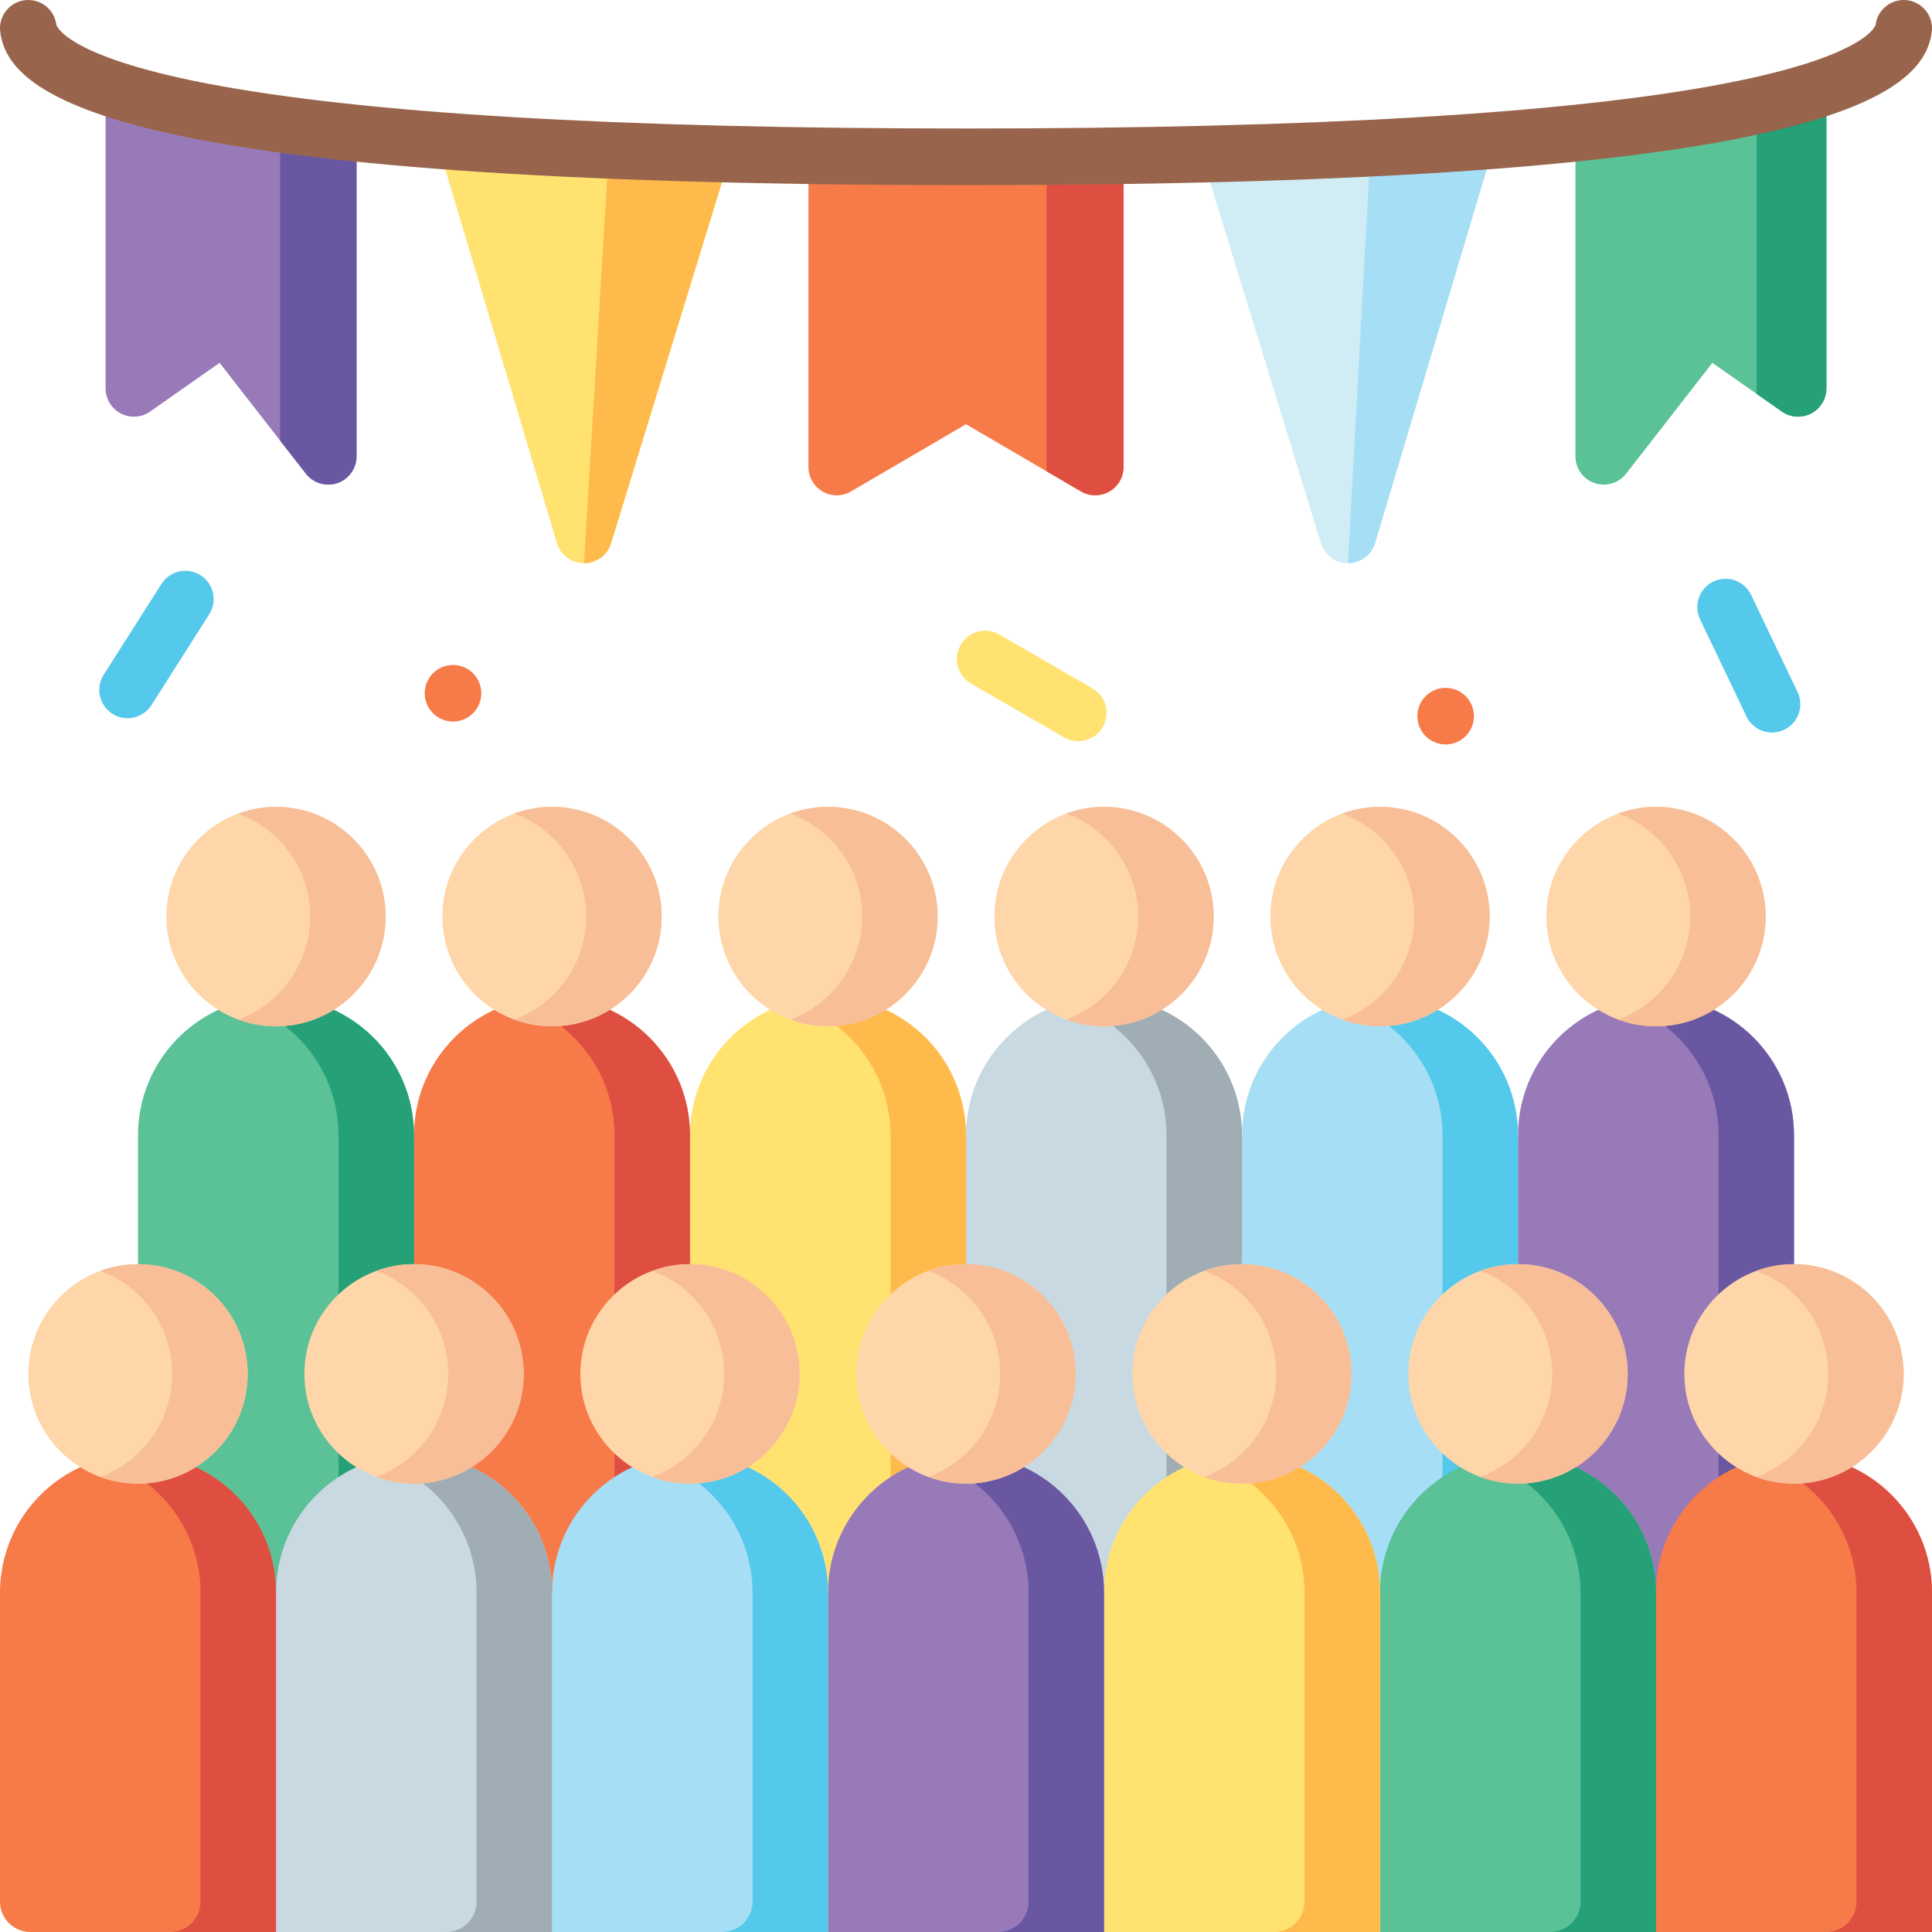 <svg id="Layer_1" enable-background="new 0 0 512 512" height="512" viewBox="0 0 512 512" width="512" xmlns="http://www.w3.org/2000/svg"><g><g><path d="m476.366 183.386-12.304-25.733c-1.787-3.737-6.265-5.315-10.002-3.531-3.736 1.787-5.317 6.265-3.531 10.002l12.304 25.733c1.288 2.693 3.974 4.267 6.771 4.267 1.085 0 2.187-.236 3.23-.735 3.737-1.788 5.318-6.266 3.532-10.003z" fill="#54c9eb"/><path d="m289.503 182.429-24.668-14.267c-3.585-2.072-8.174-.849-10.247 2.737-2.074 3.586-.849 8.174 2.737 10.247l24.668 14.267c1.183.684 2.474 1.009 3.748 1.009 2.59 0 5.109-1.343 6.499-3.746 2.074-3.586.849-8.174-2.737-10.247z" fill="#ffe26f"/><path d="m53.146 152.441c-3.497-2.225-8.132-1.192-10.354 2.303l-15.305 24.063c-2.224 3.495-1.192 8.131 2.303 10.354 1.248.794 2.642 1.173 4.019 1.173 2.479 0 4.906-1.229 6.335-3.476l15.305-24.063c2.224-3.495 1.193-8.131-2.303-10.354z" fill="#54c9eb"/></g><g><g><path d="m475.427 300.874v121.192h-83.14l10-121.192c0-16.74 11.23-30.86 26.56-35.22.01-.01.02 0 .02 0 3.17-.91 6.53-1.39 9.99-1.39 20.199 0 36.57 16.39 36.57 36.61z" fill="#997ab8"/><path d="m475.427 300.874v121.192h-28.05c4.45 0 8.05-3.6 8.05-8.05v-113.142c0-16.74-11.23-30.86-26.56-35.22 3.17-.91 6.53-1.39 9.99-1.39 20.199 0 36.57 16.39 36.57 36.61z" fill="#6957a1"/><path d="m467.917 242.904c0 16.03-13.04 29.08-29.06 29.08-3.51 0-6.88-.63-10-1.78-11.11-4.08-19.06-14.78-19.06-27.3s7.95-23.22 19.06-27.31c3.12-1.15 6.49-1.78 10-1.78 16.019 0 29.06 13.05 29.06 29.09z" fill="#ffd6a9"/><path d="m467.917 242.904c0 16.03-13.04 29.08-29.06 29.08-3.51 0-6.88-.63-10-1.78 11.11-4.08 19.06-14.78 19.06-27.3s-7.95-23.22-19.06-27.31c3.12-1.15 6.49-1.78 10-1.78 16.019 0 29.06 13.05 29.06 29.09z" fill="#f7be97"/></g><g><path d="m402.284 300.874v121.192h-83.14l10-121.192c0-16.74 11.23-30.86 26.56-35.22.01-.01.02 0 .02 0 3.17-.91 6.53-1.39 9.99-1.39 20.2 0 36.57 16.39 36.57 36.61z" fill="#a6dff5"/><path d="m402.284 300.874v121.192h-28.05c4.45 0 8.05-3.6 8.05-8.05v-113.142c0-16.74-11.23-30.86-26.56-35.22 3.17-.91 6.53-1.39 9.99-1.39 20.2 0 36.57 16.39 36.57 36.61z" fill="#54c9eb"/><path d="m394.774 242.904c0 16.03-13.04 29.08-29.06 29.08-3.51 0-6.88-.63-10-1.78-11.11-4.08-19.06-14.78-19.06-27.3s7.95-23.22 19.06-27.31c3.12-1.15 6.49-1.78 10-1.78 16.02 0 29.06 13.05 29.06 29.09z" fill="#ffd6a9"/><path d="m394.774 242.904c0 16.03-13.04 29.08-29.06 29.08-3.51 0-6.88-.63-10-1.78 11.11-4.08 19.06-14.78 19.06-27.3s-7.95-23.22-19.06-27.31c3.12-1.15 6.49-1.78 10-1.78 16.02 0 29.06 13.05 29.06 29.09z" fill="#f7be97"/></g><g><path d="m329.141 300.874v121.192h-83.14l10-121.192c0-16.74 11.23-30.86 26.56-35.22.01-.01.02 0 .02 0 3.17-.91 6.53-1.39 9.99-1.39 20.2 0 36.57 16.39 36.57 36.61z" fill="#c8d9e2"/><path d="m329.141 300.874v121.192h-28.05c4.45 0 8.05-3.6 8.05-8.05v-113.142c0-16.74-11.23-30.86-26.56-35.22 3.17-.91 6.53-1.39 9.99-1.39 20.2 0 36.57 16.39 36.57 36.61z" fill="#a1adb4"/><path d="m321.631 242.904c0 16.03-13.04 29.08-29.06 29.08-3.51 0-6.88-.63-10-1.78-11.11-4.08-19.06-14.78-19.06-27.3s7.95-23.22 19.06-27.31c3.12-1.15 6.49-1.78 10-1.78 16.02 0 29.06 13.05 29.06 29.09z" fill="#ffd6a9"/><path d="m321.631 242.904c0 16.03-13.04 29.08-29.06 29.08-3.51 0-6.88-.63-10-1.78 11.11-4.08 19.06-14.78 19.06-27.3s-7.95-23.22-19.06-27.31c3.12-1.15 6.49-1.78 10-1.78 16.02 0 29.06 13.05 29.06 29.09z" fill="#f7be97"/></g><g><path d="m255.998 300.874v121.192h-83.14l10-121.192c0-16.74 11.23-30.86 26.56-35.22.01-.01.02 0 .02 0 3.17-.91 6.53-1.39 9.99-1.39 20.2 0 36.57 16.39 36.57 36.61z" fill="#ffe26f"/><path d="m255.998 300.874v121.192h-28.05c4.45 0 8.05-3.6 8.05-8.05v-113.142c0-16.74-11.23-30.86-26.56-35.22 3.17-.91 6.53-1.39 9.99-1.39 20.2 0 36.57 16.39 36.57 36.61z" fill="#ffba4c"/><path d="m248.488 242.904c0 16.03-13.04 29.08-29.06 29.08-3.51 0-6.88-.63-10-1.78-11.11-4.08-19.06-14.78-19.06-27.3s7.95-23.22 19.06-27.31c3.12-1.15 6.49-1.78 10-1.78 16.02 0 29.06 13.05 29.06 29.09z" fill="#ffd6a9"/><path d="m248.488 242.904c0 16.03-13.04 29.08-29.06 29.08-3.51 0-6.88-.63-10-1.78 11.11-4.08 19.06-14.78 19.06-27.3s-7.95-23.22-19.06-27.31c3.12-1.15 6.49-1.78 10-1.78 16.02 0 29.06 13.05 29.06 29.09z" fill="#f7be97"/></g><g><path d="m182.855 300.874v121.192h-83.14l10-121.192c0-16.74 11.23-30.86 26.56-35.22.01-.01.02 0 .02 0 3.17-.91 6.53-1.39 9.99-1.39 20.2 0 36.57 16.39 36.57 36.61z" fill="#f77a49"/><path d="m182.855 300.874v121.192h-28.05c4.45 0 8.05-3.6 8.05-8.05v-113.142c0-16.74-11.23-30.86-26.56-35.22 3.17-.91 6.53-1.39 9.99-1.39 20.2 0 36.57 16.39 36.57 36.61z" fill="#de4f42"/><path d="m175.345 242.904c0 16.03-13.04 29.08-29.06 29.08-3.51 0-6.88-.63-10-1.78-11.11-4.08-19.06-14.78-19.06-27.3s7.95-23.22 19.06-27.31c3.12-1.15 6.49-1.78 10-1.78 16.02 0 29.06 13.05 29.06 29.09z" fill="#ffd6a9"/><path d="m175.345 242.904c0 16.03-13.04 29.08-29.06 29.08-3.51 0-6.88-.63-10-1.78 11.11-4.08 19.06-14.78 19.06-27.3s-7.95-23.22-19.06-27.31c3.12-1.15 6.49-1.78 10-1.78 16.02 0 29.06 13.05 29.06 29.09z" fill="#f7be97"/></g><g><g><path d="m109.713 300.878v121.192h-73.14v-121.192c0-16.74 11.23-30.86 26.56-35.22.01-.01.02 0 .02 0 3.17-.91 6.53-1.39 9.99-1.39 20.2 0 36.57 16.39 36.57 36.61z" fill="#5bc196"/><path d="m109.713 300.878v121.192h-28.05c4.45 0 8.05-3.6 8.05-8.05v-113.142c0-16.74-11.23-30.86-26.56-35.22 3.17-.91 6.53-1.39 9.99-1.39 20.2 0 36.57 16.39 36.57 36.61z" fill="#25a077"/><path d="m102.203 242.908c0 16.03-13.04 29.08-29.06 29.08-3.51 0-6.88-.63-10-1.78-11.11-4.08-19.06-14.78-19.06-27.3s7.95-23.22 19.06-27.31c3.12-1.15 6.49-1.78 10-1.78 16.02 0 29.06 13.05 29.06 29.09z" fill="#ffd6a9"/><path d="m102.203 242.908c0 16.03-13.04 29.08-29.06 29.08-3.51 0-6.88-.63-10-1.78 11.11-4.08 19.06-14.78 19.06-27.3s-7.95-23.22-19.06-27.31c3.12-1.15 6.49-1.78 10-1.78 16.02 0 29.06 13.05 29.06 29.09z" fill="#f7be97"/></g></g></g><g><g><path d="m512 422.07v89.93h-83.14l10-89.93c0-16.74 11.23-30.86 26.56-35.22.01-.01.02 0 .02 0 3.17-.91 6.53-1.39 9.99-1.39 20.2 0 36.57 16.39 36.57 36.61z" fill="#f77a49"/><path d="m512 422.07v89.93h-28.05c4.45 0 8.05-3.6 8.05-8.05v-81.88c0-16.74-11.23-30.86-26.56-35.22 3.17-.91 6.53-1.39 9.99-1.39 20.2 0 36.57 16.39 36.57 36.61z" fill="#de4f42"/><path d="m504.49 364.1c0 16.03-13.04 29.08-29.06 29.08-3.51 0-6.88-.63-10-1.78-11.11-4.08-19.06-14.78-19.06-27.3s7.95-23.22 19.06-27.31c3.12-1.15 6.49-1.78 10-1.78 16.02 0 29.06 13.05 29.06 29.09z" fill="#ffd6a9"/><path d="m504.49 364.1c0 16.03-13.04 29.08-29.06 29.08-3.51 0-6.88-.63-10-1.78 11.11-4.08 19.06-14.78 19.06-27.3s-7.95-23.22-19.06-27.31c3.12-1.15 6.49-1.78 10-1.78 16.02 0 29.06 13.05 29.06 29.09z" fill="#f7be97"/></g><g><path d="m438.86 422.07v89.93h-83.14l10-89.93c0-16.74 11.23-30.86 26.56-35.22.01-.01.02 0 .02 0 3.17-.91 6.53-1.39 9.99-1.39 20.2 0 36.57 16.39 36.57 36.61z" fill="#5bc196"/><path d="m438.86 422.07v89.93h-28.05c4.45 0 8.05-3.6 8.05-8.05v-81.88c0-16.74-11.23-30.86-26.56-35.22 3.17-.91 6.53-1.39 9.99-1.39 20.2 0 36.57 16.39 36.57 36.61z" fill="#25a077"/><path d="m431.35 364.1c0 16.03-13.04 29.08-29.06 29.08-3.51 0-6.88-.63-10-1.78-11.11-4.08-19.06-14.78-19.06-27.3s7.95-23.22 19.06-27.31c3.12-1.15 6.49-1.78 10-1.78 16.02 0 29.06 13.05 29.06 29.09z" fill="#ffd6a9"/><path d="m431.35 364.1c0 16.03-13.04 29.08-29.06 29.08-3.51 0-6.88-.63-10-1.78 11.11-4.08 19.06-14.78 19.06-27.3s-7.95-23.22-19.06-27.31c3.12-1.15 6.49-1.78 10-1.78 16.02 0 29.06 13.05 29.06 29.09z" fill="#f7be97"/></g><g><path d="m365.714 422.07v89.93h-83.14l10-89.93c0-16.74 11.23-30.86 26.56-35.22.01-.01.02 0 .02 0 3.17-.91 6.53-1.39 9.99-1.39 20.2 0 36.57 16.39 36.57 36.61z" fill="#ffe26f"/><path d="m365.714 422.07v89.93h-28.05c4.45 0 8.05-3.6 8.05-8.05v-81.88c0-16.74-11.23-30.86-26.56-35.22 3.17-.91 6.53-1.39 9.99-1.39 20.2 0 36.57 16.39 36.57 36.61z" fill="#ffba4c"/><path d="m358.204 364.1c0 16.03-13.04 29.08-29.06 29.08-3.51 0-6.88-.63-10-1.78-11.11-4.08-19.06-14.78-19.06-27.3s7.95-23.22 19.06-27.31c3.12-1.15 6.49-1.78 10-1.78 16.02 0 29.06 13.05 29.06 29.09z" fill="#ffd6a9"/><path d="m358.204 364.1c0 16.03-13.04 29.08-29.06 29.08-3.51 0-6.88-.63-10-1.78 11.11-4.08 19.06-14.78 19.06-27.3s-7.95-23.22-19.06-27.31c3.12-1.15 6.49-1.78 10-1.78 16.02 0 29.06 13.05 29.06 29.09z" fill="#f7be97"/></g><g><path d="m292.574 422.07v89.93h-83.14l10-89.93c0-16.74 11.23-30.86 26.56-35.22.01-.01.02 0 .02 0 3.17-.91 6.53-1.39 9.99-1.39 20.2 0 36.57 16.39 36.57 36.61z" fill="#997ab8"/><path d="m292.574 422.07v89.93h-28.05c4.45 0 8.05-3.6 8.05-8.05v-81.88c0-16.74-11.23-30.86-26.56-35.22 3.17-.91 6.53-1.39 9.99-1.39 20.2 0 36.57 16.39 36.57 36.61z" fill="#6957a1"/><path d="m285.064 364.1c0 16.03-13.04 29.08-29.06 29.08-3.51 0-6.88-.63-10-1.78-11.11-4.08-19.06-14.78-19.06-27.3s7.95-23.22 19.06-27.31c3.12-1.15 6.49-1.78 10-1.78 16.02 0 29.06 13.05 29.06 29.09z" fill="#ffd6a9"/><path d="m285.064 364.1c0 16.03-13.04 29.08-29.06 29.08-3.51 0-6.88-.63-10-1.78 11.11-4.08 19.06-14.78 19.06-27.3s-7.95-23.22-19.06-27.31c3.12-1.15 6.49-1.78 10-1.78 16.02 0 29.06 13.05 29.06 29.09z" fill="#f7be97"/></g><g><path d="m219.434 422.07v89.93h-83.14l10-89.93c0-16.74 11.23-30.86 26.56-35.22.01-.01.02 0 .02 0 3.17-.91 6.53-1.39 9.99-1.39 20.2 0 36.57 16.39 36.57 36.61z" fill="#a6dff5"/><path d="m219.434 422.07v89.93h-28.05c4.45 0 8.05-3.6 8.05-8.05v-81.88c0-16.74-11.23-30.86-26.56-35.22 3.17-.91 6.53-1.39 9.99-1.39 20.2 0 36.57 16.39 36.57 36.61z" fill="#54c9eb"/><path d="m211.924 364.1c0 16.03-13.04 29.08-29.06 29.08-3.51 0-6.88-.63-10-1.78-11.11-4.08-19.06-14.78-19.06-27.3s7.95-23.22 19.06-27.31c3.12-1.15 6.49-1.78 10-1.78 16.02 0 29.06 13.05 29.06 29.09z" fill="#ffd6a9"/><path d="m211.924 364.1c0 16.03-13.04 29.08-29.06 29.08-3.51 0-6.88-.63-10-1.78 11.11-4.08 19.06-14.78 19.06-27.3s-7.95-23.22-19.06-27.31c3.12-1.15 6.49-1.78 10-1.78 16.02 0 29.06 13.05 29.06 29.09z" fill="#f7be97"/></g><g><path d="m146.294 422.07v89.93h-83.14l10-89.93c0-16.74 11.23-30.86 26.56-35.22.01-.01.02 0 .02 0 3.17-.91 6.53-1.39 9.99-1.39 20.2 0 36.57 16.39 36.57 36.61z" fill="#c8d9e2"/><path d="m146.294 422.07v89.93h-28.05c4.45 0 8.05-3.6 8.05-8.05v-81.88c0-16.74-11.23-30.86-26.56-35.22 3.17-.91 6.53-1.39 9.99-1.39 20.2 0 36.57 16.39 36.57 36.61z" fill="#a1adb4"/><path d="m138.784 364.1c0 16.03-13.04 29.08-29.06 29.08-3.51 0-6.88-.63-10-1.78-11.11-4.08-19.06-14.78-19.06-27.3s7.95-23.22 19.06-27.31c3.12-1.15 6.49-1.78 10-1.78 16.02 0 29.06 13.05 29.06 29.09z" fill="#ffd6a9"/><path d="m138.784 364.1c0 16.03-13.04 29.08-29.06 29.08-3.51 0-6.88-.63-10-1.78 11.11-4.08 19.06-14.78 19.06-27.3s-7.95-23.22-19.06-27.31c3.12-1.15 6.49-1.78 10-1.78 16.02 0 29.06 13.05 29.06 29.09z" fill="#f7be97"/></g><g><path d="m36.571 385.457c-20.198 0-36.571 16.394-36.571 36.618v81.877c0 4.445 3.603 8.048 8.048 8.048h65.095v-89.925c0-20.224-16.374-36.618-36.572-36.618z" fill="#f77a49"/><path d="m73.143 422.07v89.93h-28.05c4.45 0 8.05-3.6 8.05-8.05v-81.88c0-16.74-11.23-30.86-26.56-35.22 3.17-.91 6.53-1.39 9.99-1.39 20.2 0 36.57 16.39 36.57 36.61z" fill="#de4f42"/><path d="m36.571 335.009c-16.023 0-29.059 13.048-29.059 29.088 0 16.038 13.036 29.087 29.059 29.087s29.059-13.048 29.059-29.087c.001-16.04-13.035-29.088-29.059-29.088z" fill="#ffd6a9"/><path d="m65.633 364.1c0 16.03-13.04 29.08-29.06 29.08-3.51 0-6.88-.63-10-1.78 11.11-4.08 19.06-14.78 19.06-27.3s-7.95-23.22-19.06-27.31c3.12-1.15 6.49-1.78 10-1.78 16.02 0 29.06 13.05 29.06 29.09z" fill="#f7be97"/></g></g><g><g><path d="m297.75 41.56v82.189c0 2.691-1.43 5.171-3.76 6.511-1.16.66-2.45.99-3.74.99-1.3 0-2.61-.34-3.78-1.02l-9.12-5.331-21.35-12.473-30.47 17.804c-2.32 1.36-5.19 1.37-7.52.03s-3.76-3.821-3.76-6.511v-82.389l63.1.15z" fill="#f77a49"/><path d="m94.49 34.468v86.46c0 3.201-2.03 6.051-5.06 7.092-.8.28-1.62.41-2.44.41-2.27 0-4.47-1.03-5.92-2.891l-6.83-8.772-16.04-20.615-18.41 12.913c-2.29 1.61-5.28 1.8-7.77.51-2.48-1.29-4.04-3.851-4.04-6.652v-79.398l46.26 7.612z" fill="#997ab8"/><path d="m192.99 42.86-31.05 101.093c-.97 3.151-3.88 5.301-7.17 5.301h-.03c-3.31-.01-6.21-2.18-7.16-5.351l-31.05-103.994 44.72 1.73z" fill="#ffe26f"/></g><path d="m297.75 41.56v82.189c0 2.691-1.43 5.171-3.76 6.511-1.16.66-2.45.99-3.74.99-1.3 0-2.61-.34-3.78-1.02l-9.12-5.331v-83.389z" fill="#de4f42"/><path d="m192.99 42.86-31.05 101.093c-.97 3.151-3.88 5.301-7.17 5.301l6.48-107.615z" fill="#ffba4c"/><path d="m94.49 34.468v86.46c0 3.201-2.03 6.051-5.06 7.092-.8.28-1.62.41-2.44.41-2.27 0-4.47-1.03-5.92-2.891l-6.83-8.772v-85.63z" fill="#6957a1"/><g><path d="m484.019 23.525v79.398c0 2.801-1.56 5.361-4.04 6.652-2.49 1.29-5.48 1.1-7.77-.51l-6.68-4.681-11.73-8.232-22.87 29.387c-1.45 1.86-3.65 2.891-5.92 2.891-.82 0-1.64-.13-2.44-.41-3.03-1.04-5.06-3.891-5.06-7.092v-86.46l48.02-7.902z" fill="#5bc196"/><path d="m395.47 39.909-31.05 103.994c-.95 3.171-3.85 5.341-7.16 5.351h-.03c-3.29 0-6.2-2.15-7.17-5.301l-31.05-101.093 44.09-1.701z" fill="#d0edf5"/></g><path d="m484.019 23.525v79.398c0 2.801-1.56 5.361-4.04 6.652-2.49 1.29-5.48 1.1-7.77-.51l-6.68-4.681v-77.818z" fill="#25a077"/><path d="m395.47 39.909-31.05 103.994c-.95 3.171-3.85 5.341-7.16 5.351h-.03l5.87-108.095z" fill="#a6dff5"/><path d="m505.441.06c-4.113-.52-7.862 2.39-8.382 6.5-.01.081-2.068 8.238-39.659 15.515-41.057 7.948-108.818 11.978-201.4 11.978-92.583 0-160.344-4.03-201.4-11.978-37.591-7.277-39.649-15.434-39.659-15.514-.52-4.111-4.277-7.014-8.382-6.501-4.109.52-7.019 4.274-6.499 8.384 2.205 17.435 31.136 40.613 255.94 40.613 224.803 0 253.734-23.178 255.94-40.612.52-4.111-2.389-7.865-6.499-8.385z" fill="#98654c"/></g><g fill="#f77a49"><path d="m112.558 183.72c0 4.14 3.356 7.496 7.496 7.496s7.496-3.356 7.496-7.496-3.356-7.496-7.496-7.496-7.496 3.356-7.496 7.496z"/><circle cx="383.113" cy="189.789" r="7.496"/></g></g></svg>